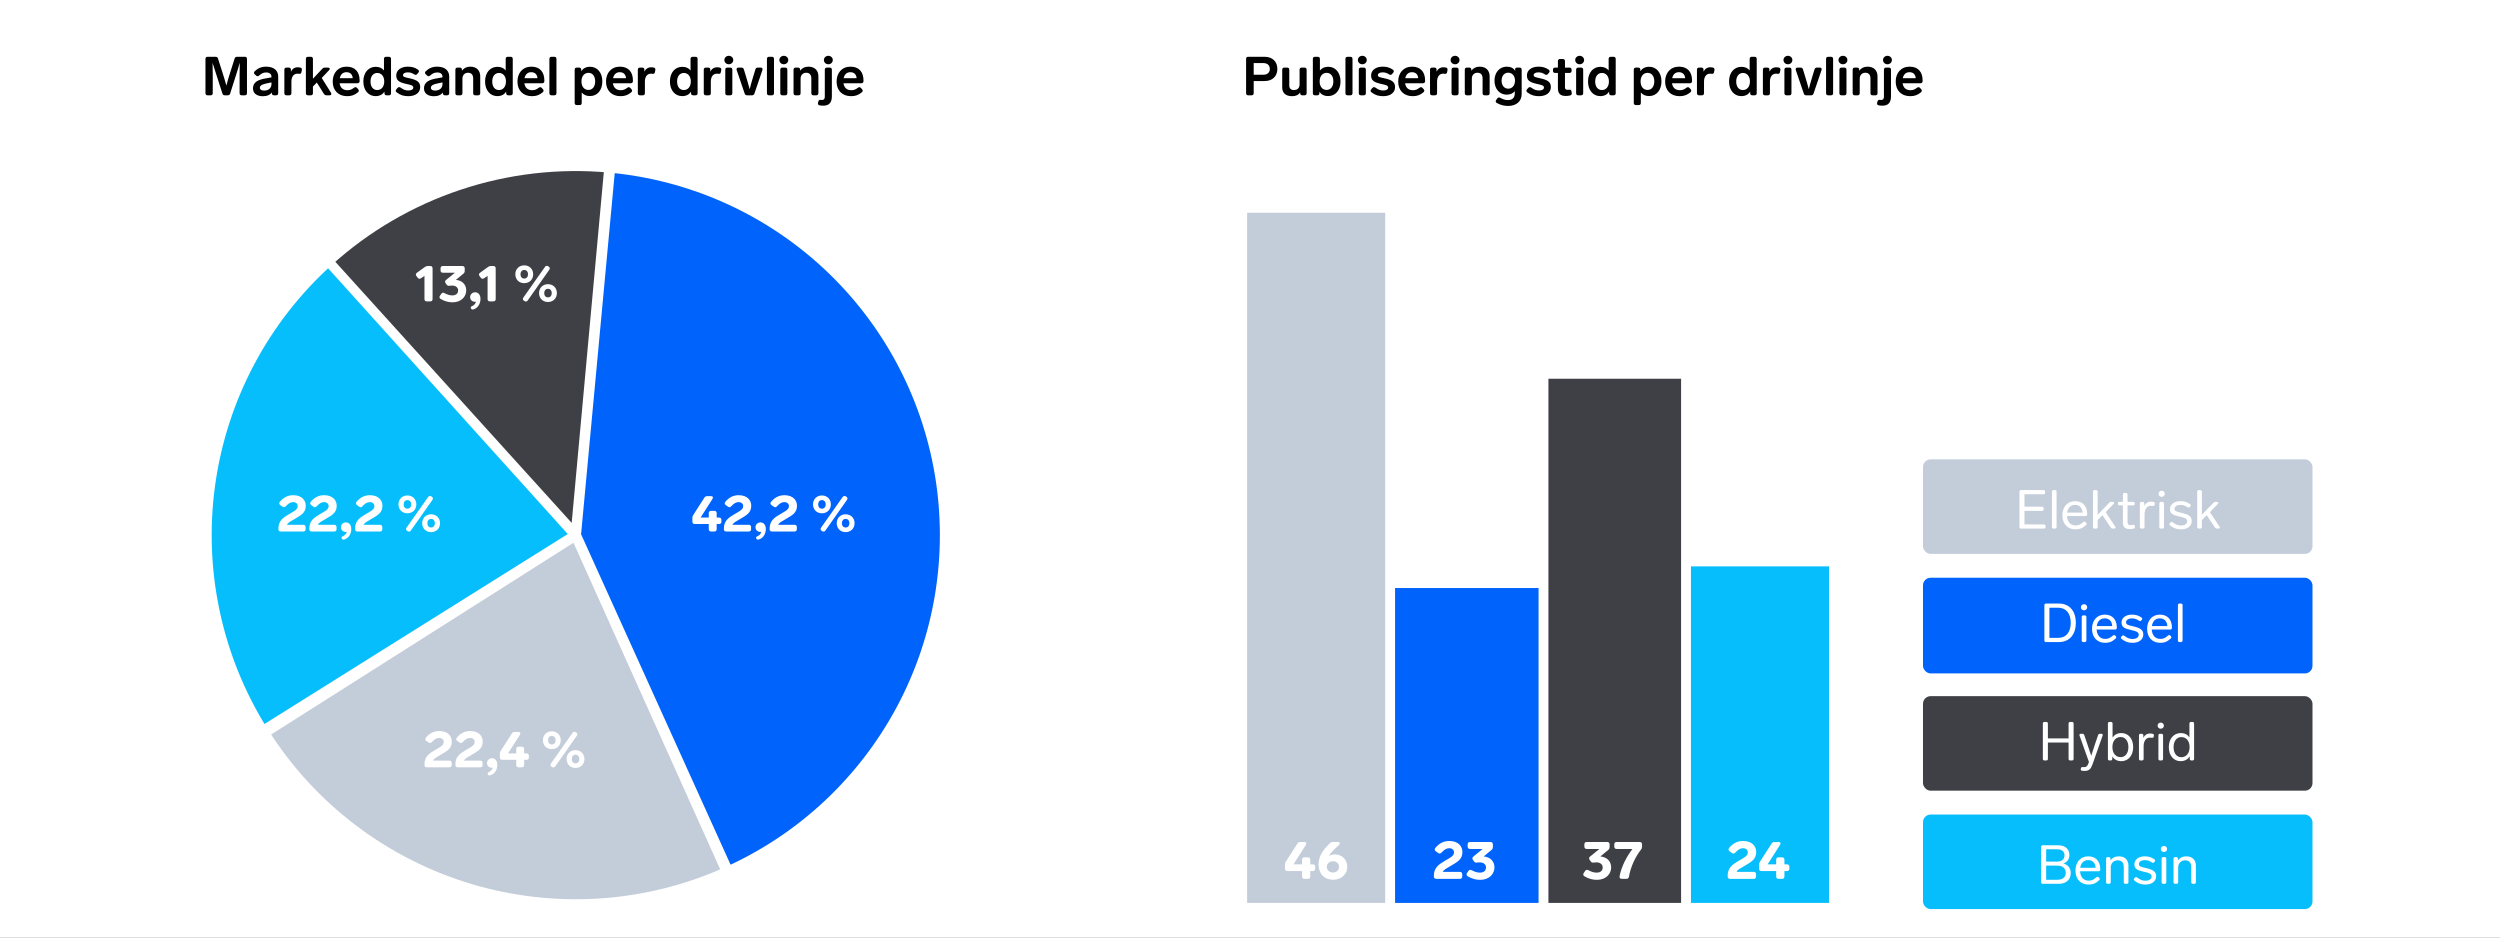 <?xml version="1.0" encoding="utf-8"?>
<svg xmlns="http://www.w3.org/2000/svg" width="1600" height="600" viewBox="0 0 1600 600" fill="none">
  <rect x="0" y="0" width="1600" height="600" fill="#808080" stroke="none"/>
  <g clip-path="url(#clip0_2047_172)">
    <rect width="1600" height="600" fill="white"/>
    <mask id="path-1-inside-1_2047_172" fill="white">
      <path d="M390.422 107.171C442.344 112.008 491.209 133.88 529.405 169.381C567.602 204.882 592.985 252.019 601.602 303.449C610.218 354.879 601.585 407.714 577.045 453.726C552.506 499.738 513.438 536.343 465.928 557.839L368.499 342.503L390.422 107.171Z"/>
    </mask>
    <path d="M390.422 107.171C442.344 112.008 491.209 133.88 529.405 169.381C567.602 204.882 592.985 252.019 601.602 303.449C610.218 354.879 601.585 407.714 577.045 453.726C552.506 499.738 513.438 536.343 465.928 557.839L368.499 342.503L390.422 107.171Z" fill="#0063FB" stroke="white" stroke-width="6.656" mask="url(#path-1-inside-1_2047_172)"/>
    <mask id="path-2-inside-2_2047_172" fill="white">
      <path d="M465.344 558.1C413.486 581.394 354.969 585.216 300.521 568.865C246.074 552.514 199.344 517.086 168.899 469.076L368.5 342.5L465.344 558.1Z"/>
    </mask>
    <path d="M465.344 558.1C413.486 581.394 354.969 585.216 300.521 568.865C246.074 552.514 199.344 517.086 168.899 469.076L368.5 342.5L465.344 558.1Z" fill="#C3CCD9" stroke="white" stroke-width="6.656" mask="url(#path-2-inside-2_2047_172)"/>
    <mask id="path-3-inside-3_2047_172" fill="white">
      <path d="M168.19 467.949C138.693 420.85 126.736 364.862 134.419 309.822C142.103 254.781 168.936 204.209 210.205 166.988L368.501 342.5L168.19 467.949Z"/>
    </mask>
    <path d="M168.19 467.949C138.693 420.85 126.736 364.862 134.419 309.822C142.103 254.781 168.936 204.209 210.205 166.988L368.501 342.5L168.19 467.949Z" fill="#06BEFB" stroke="white" stroke-width="6.656" mask="url(#path-3-inside-3_2047_172)"/>
    <mask id="path-4-inside-4_2047_172" fill="white">
      <path d="M209.876 167.284C234.116 145.34 262.646 128.663 293.661 118.31C324.676 107.956 357.502 104.151 390.064 107.134L368.5 342.5L209.876 167.284Z"/>
    </mask>
    <path d="M209.876 167.284C234.116 145.34 262.646 128.663 293.661 118.31C324.676 107.956 357.502 104.151 390.064 107.134L368.5 342.5L209.876 167.284Z" fill="#3F3F46" stroke="white" stroke-width="6.656" mask="url(#path-4-inside-4_2047_172)"/>
    <path d="M458.667 331.241H460.198C461.163 331.241 461.696 331.773 461.696 332.738V333.87C461.696 334.835 461.163 335.368 460.198 335.368H458.667V338.663C458.667 339.628 458.135 340.16 457.17 340.16H455.106C454.141 340.16 453.609 339.628 453.609 338.663V335.368H444.623C443.657 335.368 443.125 334.835 443.125 333.87V331.507C443.125 330.775 443.258 330.276 443.657 329.643L450.78 318.527C451.212 317.862 451.778 317.529 452.577 317.529H455.006C456.204 317.529 456.604 318.294 455.971 319.326L448.383 331.241H453.609V328.445C453.609 327.48 454.141 326.948 455.106 326.948H457.17C458.135 326.948 458.667 327.48 458.667 328.445V331.241ZM473.204 332.439C471.273 333.604 469.376 334.436 468.744 335.867H479.194C480.159 335.867 480.692 336.399 480.692 337.365V338.663C480.692 339.628 480.159 340.16 479.194 340.16H464.783C463.818 340.16 463.286 339.628 463.286 338.663V338.097C463.286 333.005 466.913 330.975 470.009 329.111C473.204 327.18 475.633 326.249 475.633 323.886C475.633 322.388 474.468 321.356 472.671 321.356C471.04 321.356 469.609 322.255 468.012 323.985C467.379 324.718 466.714 324.851 465.915 324.285L464.517 323.287C463.718 322.721 463.585 321.989 464.184 321.19C466.414 318.494 469.143 316.93 472.738 316.93C478.329 316.93 480.792 320.225 480.792 323.719C480.792 328.512 477.264 329.976 473.204 332.439ZM486.665 334.336C488.562 334.336 490.126 335.8 490.126 338.563C490.126 341.458 488.628 344.453 485.5 345.319C484.502 345.585 483.902 344.953 483.902 343.954C483.902 343.555 484.368 343.388 485.134 342.989C486.032 342.556 486.898 341.691 487.231 340.36C487.031 340.393 486.831 340.426 486.632 340.426C484.834 340.426 483.503 339.162 483.503 337.398C483.503 335.7 484.934 334.336 486.665 334.336ZM502.487 332.439C500.557 333.604 498.66 334.436 498.027 335.867H508.478C509.443 335.867 509.975 336.399 509.975 337.365V338.663C509.975 339.628 509.443 340.16 508.478 340.16H494.067C493.102 340.16 492.569 339.628 492.569 338.663V338.097C492.569 333.005 496.197 330.975 499.292 329.111C502.487 327.18 504.917 326.249 504.917 323.886C504.917 322.388 503.752 321.356 501.955 321.356C500.324 321.356 498.893 322.255 497.295 323.985C496.663 324.718 495.997 324.851 495.199 324.285L493.801 323.287C493.002 322.721 492.869 321.989 493.468 321.19C495.698 318.494 498.427 316.93 502.021 316.93C507.612 316.93 510.075 320.225 510.075 323.719C510.075 328.512 506.547 329.976 502.487 332.439ZM539.272 318.128C539.804 317.363 540.536 317.196 541.335 317.695L541.635 317.862C542.467 318.394 542.6 319.126 542.034 319.958L528.256 339.561C527.723 340.327 526.991 340.493 526.192 339.96L525.926 339.794C525.094 339.262 524.928 338.529 525.493 337.697L539.272 318.128ZM526.026 317.096C529.321 317.096 531.75 319.459 531.75 322.787C531.75 326.182 529.321 328.512 526.026 328.512C522.731 328.512 520.335 326.182 520.335 322.787C520.335 319.459 522.731 317.096 526.026 317.096ZM526.026 320.058C524.528 320.058 523.63 321.223 523.63 322.787C523.63 324.418 524.528 325.55 526.026 325.55C527.557 325.55 528.455 324.418 528.455 322.787C528.455 321.223 527.557 320.058 526.026 320.058ZM541.202 329.144C544.497 329.144 546.926 331.507 546.926 334.835C546.926 338.23 544.497 340.56 541.202 340.56C537.907 340.56 535.511 338.23 535.511 334.835C535.511 331.507 537.907 329.144 541.202 329.144ZM541.202 332.106C539.704 332.106 538.806 333.271 538.806 334.835C538.806 336.466 539.704 337.598 541.202 337.598C542.733 337.598 543.632 336.466 543.632 334.835C543.632 333.271 542.733 332.106 541.202 332.106Z" fill="white"/>
    <path d="M271.955 170.854C272.554 170.421 273.086 170.255 273.819 170.255H275.35C276.315 170.255 276.847 170.787 276.847 171.752V191.388C276.847 192.353 276.315 192.886 275.35 192.886H273.153C272.188 192.886 271.655 192.353 271.655 191.388V176.578L269.392 178.109C268.593 178.641 267.861 178.508 267.295 177.743L266.497 176.645C265.931 175.879 266.064 175.114 266.83 174.548L271.955 170.854ZM291.765 179.141C295.593 179.407 298.388 181.936 298.388 185.863C298.388 189.657 295.393 193.485 289.635 193.485C287.239 193.485 284.643 192.919 282.014 191.322C281.182 190.822 281.049 190.057 281.581 189.258L282.413 188.06C282.946 187.294 283.645 187.128 284.477 187.594C286.34 188.592 287.771 189.058 289.502 189.058C291.898 189.058 293.196 187.794 293.196 185.863C293.196 183.833 291.466 182.768 289.336 182.768C288.703 182.768 288.204 182.802 287.805 182.868C286.939 183.035 286.34 182.868 285.841 182.169L285.209 181.271C284.643 180.472 284.743 179.773 285.475 179.174L291.166 174.548H283.445C282.48 174.548 281.947 174.015 281.947 173.05V171.752C281.947 170.787 282.48 170.255 283.445 170.255H295.925C296.891 170.255 297.423 170.787 297.423 171.752V173.35C297.423 174.115 297.157 174.681 296.558 175.18L291.765 179.141ZM304.046 187.062C305.943 187.062 307.508 188.526 307.508 191.288C307.508 194.184 306.01 197.179 302.881 198.044C301.883 198.311 301.284 197.678 301.284 196.68C301.284 196.28 301.75 196.114 302.515 195.715C303.414 195.282 304.279 194.417 304.612 193.085C304.412 193.119 304.213 193.152 304.013 193.152C302.216 193.152 300.885 191.887 300.885 190.123C300.885 188.426 302.316 187.062 304.046 187.062ZM312.354 170.854C312.953 170.421 313.485 170.255 314.218 170.255H315.749C316.714 170.255 317.246 170.787 317.246 171.752V191.388C317.246 192.353 316.714 192.886 315.749 192.886H313.552C312.587 192.886 312.054 192.353 312.054 191.388V176.578L309.791 178.109C308.992 178.641 308.26 178.508 307.694 177.743L306.896 176.645C306.33 175.879 306.463 175.114 307.229 174.548L312.354 170.854ZM348.755 170.854C349.288 170.088 350.02 169.922 350.819 170.421L351.118 170.587C351.95 171.12 352.084 171.852 351.518 172.684L337.739 192.287C337.207 193.052 336.475 193.219 335.676 192.686L335.41 192.52C334.578 191.987 334.411 191.255 334.977 190.423L348.755 170.854ZM335.509 169.822C338.804 169.822 341.234 172.185 341.234 175.513C341.234 178.908 338.804 181.237 335.509 181.237C332.215 181.237 329.818 178.908 329.818 175.513C329.818 172.185 332.215 169.822 335.509 169.822ZM335.509 172.784C334.012 172.784 333.113 173.949 333.113 175.513C333.113 177.144 334.012 178.275 335.509 178.275C337.04 178.275 337.939 177.144 337.939 175.513C337.939 173.949 337.04 172.784 335.509 172.784ZM350.686 181.87C353.981 181.87 356.41 184.233 356.41 187.561C356.41 190.955 353.981 193.285 350.686 193.285C347.391 193.285 344.995 190.955 344.995 187.561C344.995 184.233 347.391 181.87 350.686 181.87ZM350.686 184.832C349.188 184.832 348.289 185.997 348.289 187.561C348.289 189.192 349.188 190.323 350.686 190.323C352.217 190.323 353.115 189.192 353.115 187.561C353.115 185.997 352.217 184.832 350.686 184.832Z" fill="white"/>
    <path d="M188.106 332.439C186.175 333.604 184.278 334.436 183.646 335.867H194.096C195.061 335.867 195.594 336.399 195.594 337.365V338.663C195.594 339.628 195.061 340.16 194.096 340.16H179.686C178.72 340.16 178.188 339.628 178.188 338.663V338.097C178.188 333.005 181.816 330.975 184.911 329.111C188.106 327.18 190.535 326.249 190.535 323.886C190.535 322.388 189.37 321.356 187.573 321.356C185.942 321.356 184.511 322.255 182.914 323.985C182.282 324.718 181.616 324.851 180.817 324.285L179.419 323.287C178.621 322.721 178.487 321.989 179.087 321.19C181.316 318.494 184.045 316.93 187.64 316.93C193.231 316.93 195.694 320.225 195.694 323.719C195.694 328.512 192.166 329.976 188.106 332.439ZM207.899 332.439C205.969 333.604 204.072 334.436 203.439 335.867H213.89C214.855 335.867 215.387 336.399 215.387 337.365V338.663C215.387 339.628 214.855 340.16 213.89 340.16H199.479C198.514 340.16 197.981 339.628 197.981 338.663V338.097C197.981 333.005 201.609 330.975 204.704 329.111C207.899 327.18 210.328 326.249 210.328 323.886C210.328 322.388 209.164 321.356 207.366 321.356C205.736 321.356 204.305 322.255 202.707 323.985C202.075 324.718 201.409 324.851 200.61 324.285L199.213 323.287C198.414 322.721 198.281 321.989 198.88 321.19C201.11 318.494 203.839 316.93 207.433 316.93C213.024 316.93 215.487 320.225 215.487 323.719C215.487 328.512 211.959 329.976 207.899 332.439ZM221.36 334.336C223.257 334.336 224.821 335.8 224.821 338.563C224.821 341.458 223.324 344.453 220.195 345.319C219.197 345.585 218.598 344.953 218.598 343.954C218.598 343.555 219.064 343.388 219.829 342.989C220.728 342.556 221.593 341.691 221.926 340.36C221.726 340.393 221.527 340.426 221.327 340.426C219.53 340.426 218.198 339.162 218.198 337.398C218.198 335.7 219.63 334.336 221.36 334.336ZM237.182 332.439C235.252 333.604 233.355 334.436 232.723 335.867H243.173C244.138 335.867 244.671 336.399 244.671 337.365V338.663C244.671 339.628 244.138 340.16 243.173 340.16H228.762C227.797 340.16 227.265 339.628 227.265 338.663V338.097C227.265 333.005 230.892 330.975 233.987 329.111C237.182 327.18 239.612 326.249 239.612 323.886C239.612 322.388 238.447 321.356 236.65 321.356C235.019 321.356 233.588 322.255 231.991 323.985C231.358 324.718 230.693 324.851 229.894 324.285L228.496 323.287C227.697 322.721 227.564 321.989 228.163 321.19C230.393 318.494 233.122 316.93 236.717 316.93C242.308 316.93 244.771 320.225 244.771 323.719C244.771 328.512 241.243 329.976 237.182 332.439ZM273.967 318.128C274.5 317.363 275.232 317.196 276.03 317.695L276.33 317.862C277.162 318.394 277.295 319.126 276.729 319.958L262.951 339.561C262.418 340.327 261.686 340.493 260.888 339.96L260.621 339.794C259.789 339.262 259.623 338.529 260.189 337.697L273.967 318.128ZM260.721 317.096C264.016 317.096 266.446 319.459 266.446 322.787C266.446 326.182 264.016 328.512 260.721 328.512C257.426 328.512 255.03 326.182 255.03 322.787C255.03 319.459 257.426 317.096 260.721 317.096ZM260.721 320.058C259.223 320.058 258.325 321.223 258.325 322.787C258.325 324.418 259.223 325.55 260.721 325.55C262.252 325.55 263.151 324.418 263.151 322.787C263.151 321.223 262.252 320.058 260.721 320.058ZM275.897 329.144C279.192 329.144 281.622 331.507 281.622 334.835C281.622 338.23 279.192 340.56 275.897 340.56C272.603 340.56 270.206 338.23 270.206 334.835C270.206 331.507 272.603 329.144 275.897 329.144ZM275.897 332.106C274.4 332.106 273.501 333.271 273.501 334.835C273.501 336.466 274.4 337.598 275.897 337.598C277.428 337.598 278.327 336.466 278.327 334.835C278.327 333.271 277.428 332.106 275.897 332.106Z" fill="white"/>
    <path d="M281.576 483.365C279.645 484.53 277.748 485.362 277.116 486.793H287.566C288.531 486.793 289.064 487.325 289.064 488.29V489.588C289.064 490.553 288.531 491.086 287.566 491.086H273.155C272.19 491.086 271.658 490.553 271.658 489.588V489.023C271.658 483.93 275.285 481.9 278.381 480.037C281.576 478.106 284.005 477.174 284.005 474.811C284.005 473.314 282.84 472.282 281.043 472.282C279.412 472.282 277.981 473.181 276.384 474.911C275.751 475.643 275.086 475.777 274.287 475.211L272.889 474.212C272.09 473.647 271.957 472.914 272.556 472.116C274.786 469.42 277.515 467.856 281.11 467.856C286.701 467.856 289.164 471.15 289.164 474.645C289.164 479.438 285.636 480.902 281.576 483.365ZM301.369 483.365C299.438 484.53 297.541 485.362 296.909 486.793H307.359C308.324 486.793 308.857 487.325 308.857 488.29V489.588C308.857 490.553 308.324 491.086 307.359 491.086H292.949C291.983 491.086 291.451 490.553 291.451 489.588V489.023C291.451 483.93 295.079 481.9 298.174 480.037C301.369 478.106 303.798 477.174 303.798 474.811C303.798 473.314 302.633 472.282 300.836 472.282C299.205 472.282 297.774 473.181 296.177 474.911C295.545 475.643 294.879 475.777 294.08 475.211L292.682 474.212C291.884 473.647 291.75 472.914 292.35 472.116C294.579 469.42 297.308 467.856 300.903 467.856C306.494 467.856 308.957 471.15 308.957 474.645C308.957 479.438 305.429 480.902 301.369 483.365ZM314.83 485.262C316.727 485.262 318.291 486.726 318.291 489.488C318.291 492.384 316.794 495.379 313.665 496.245C312.667 496.511 312.068 495.878 312.068 494.88C312.068 494.481 312.534 494.314 313.299 493.915C314.198 493.482 315.063 492.617 315.396 491.286C315.196 491.319 314.996 491.352 314.797 491.352C312.999 491.352 311.668 490.088 311.668 488.324C311.668 486.626 313.099 485.262 314.83 485.262ZM335.454 482.167H336.985C337.95 482.167 338.483 482.699 338.483 483.664V484.796C338.483 485.761 337.95 486.293 336.985 486.293H335.454V489.588C335.454 490.553 334.922 491.086 333.956 491.086H331.893C330.928 491.086 330.395 490.553 330.395 489.588V486.293H321.409C320.444 486.293 319.912 485.761 319.912 484.796V482.433C319.912 481.701 320.045 481.201 320.444 480.569L327.566 469.453C327.999 468.788 328.565 468.455 329.364 468.455H331.793C332.991 468.455 333.391 469.22 332.758 470.252L325.17 482.167H330.395V479.371C330.395 478.406 330.928 477.873 331.893 477.873H333.956C334.922 477.873 335.454 478.406 335.454 479.371V482.167ZM366.397 469.054C366.929 468.288 367.661 468.122 368.46 468.621L368.76 468.788C369.592 469.32 369.725 470.052 369.159 470.884L355.381 490.487C354.848 491.252 354.116 491.419 353.317 490.886L353.051 490.72C352.219 490.187 352.053 489.455 352.618 488.623L366.397 469.054ZM353.151 468.022C356.446 468.022 358.875 470.385 358.875 473.713C358.875 477.108 356.446 479.438 353.151 479.438C349.856 479.438 347.46 477.108 347.46 473.713C347.46 470.385 349.856 468.022 353.151 468.022ZM353.151 470.984C351.653 470.984 350.755 472.149 350.755 473.713C350.755 475.344 351.653 476.475 353.151 476.475C354.682 476.475 355.58 475.344 355.58 473.713C355.58 472.149 354.682 470.984 353.151 470.984ZM368.327 480.07C371.622 480.07 374.051 482.433 374.051 485.761C374.051 489.156 371.622 491.485 368.327 491.485C365.032 491.485 362.636 489.156 362.636 485.761C362.636 482.433 365.032 480.07 368.327 480.07ZM368.327 483.032C366.829 483.032 365.931 484.197 365.931 485.761C365.931 487.392 366.829 488.523 368.327 488.523C369.858 488.523 370.757 487.392 370.757 485.761C370.757 484.197 369.858 483.032 368.327 483.032Z" fill="white"/>
    <rect x="796.579" y="134.579" width="91.527" height="444.863" fill="#C3CCD9" stroke="white" stroke-width="3.157"/>
    <rect x="891.263" y="374.754" width="94.991" height="204.687" fill="#0063FB" stroke="white" stroke-width="3.157"/>
    <rect x="989.412" y="240.81" width="88.063" height="338.631" fill="#3F3F46" stroke="white" stroke-width="3.157"/>
    <rect x="1080.63" y="360.898" width="91.527" height="218.543" fill="#06BEFB" stroke="white" stroke-width="3.157"/>
    <rect x="1230.71" y="369.766" width="249.285" height="61.228" rx="4.865" fill="#0063FB"/>
    <rect x="1230.71" y="445.542" width="249.285" height="60.499" rx="4.865" fill="#3F3F46"/>
    <rect x="1230.71" y="521.319" width="249.285" height="60.499" rx="4.865" fill="#06BEFB"/>
    <rect x="1230.71" y="293.989" width="249.285" height="60.499" rx="4.865" fill="#C3CCD9"/>
    <path d="M1317.64 386.264C1324.69 386.264 1328.54 391.369 1328.54 398.593C1328.54 405.817 1324.69 410.923 1317.64 410.923H1309.44C1308.78 410.923 1308.4 410.541 1308.4 409.881V387.306C1308.4 386.646 1308.78 386.264 1309.44 386.264H1317.64ZM1317.12 388.938H1311.63V408.249H1317.12C1322.32 408.249 1325.28 404.602 1325.28 398.593C1325.28 392.62 1322.32 388.938 1317.12 388.938ZM1333.79 390.605C1332.64 390.605 1331.78 389.737 1331.78 388.626C1331.78 387.549 1332.64 386.681 1333.79 386.681C1334.94 386.681 1335.81 387.549 1335.81 388.626C1335.81 389.737 1334.94 390.605 1333.79 390.605ZM1334.24 393.835C1334.9 393.835 1335.28 394.217 1335.28 394.877V409.881C1335.28 410.541 1334.9 410.923 1334.24 410.923H1333.34C1332.68 410.923 1332.3 410.541 1332.3 409.881V394.877C1332.3 394.217 1332.68 393.835 1333.34 393.835H1334.24ZM1352.26 406.755C1352.78 406.304 1353.3 406.338 1353.75 406.79L1354.06 407.137C1354.52 407.623 1354.55 408.144 1354.06 408.596C1351.84 410.714 1349.86 411.409 1347.33 411.409C1342.12 411.409 1338.89 407.832 1338.89 402.483C1338.89 397.135 1342.05 393.349 1347.05 393.349C1351.95 393.349 1354.76 396.544 1354.76 401.58V401.893C1354.72 402.553 1354.34 402.9 1353.68 402.9H1341.84C1342.01 406.061 1343.65 408.908 1347.36 408.908C1349.31 408.908 1350.52 408.283 1352.26 406.755ZM1347.01 395.745C1344.24 395.745 1342.39 397.517 1341.94 400.677H1351.81C1351.67 397.725 1349.97 395.745 1347.01 395.745ZM1364.42 393.349C1366.85 393.349 1368.62 393.87 1370.57 395.224C1371.16 395.607 1371.19 396.162 1370.77 396.683L1370.43 397.1C1370.01 397.586 1369.52 397.656 1368.97 397.239C1367.23 396.058 1366.02 395.78 1364.42 395.78C1362.09 395.78 1360.67 396.857 1360.67 398.316C1360.67 399.809 1362.13 400.156 1365.25 400.851C1369.7 401.858 1371.71 403.074 1371.71 406.095C1371.71 409.256 1369 411.409 1364.87 411.409C1362.16 411.409 1360.15 410.784 1357.82 408.908C1357.26 408.457 1357.26 407.936 1357.71 407.415L1358.06 407.033C1358.51 406.547 1359.03 406.512 1359.56 406.929C1361.64 408.492 1363.06 408.943 1364.9 408.943C1367.13 408.943 1368.79 407.936 1368.79 406.234C1368.79 404.359 1366.74 403.838 1364 403.247C1359.45 402.275 1357.78 401.268 1357.78 398.42C1357.78 395.433 1360.46 393.349 1364.42 393.349ZM1387.53 406.755C1388.05 406.304 1388.57 406.338 1389.03 406.79L1389.34 407.137C1389.79 407.623 1389.82 408.144 1389.34 408.596C1387.12 410.714 1385.14 411.409 1382.6 411.409C1377.39 411.409 1374.16 407.832 1374.16 402.483C1374.16 397.135 1377.32 393.349 1382.32 393.349C1387.22 393.349 1390.03 396.544 1390.03 401.58V401.893C1390 402.553 1389.62 402.9 1388.96 402.9H1377.11C1377.29 406.061 1378.92 408.908 1382.63 408.908C1384.58 408.908 1385.8 408.283 1387.53 406.755ZM1382.29 395.745C1379.51 395.745 1377.67 397.517 1377.22 400.677H1387.08C1386.94 397.725 1385.24 395.745 1382.29 395.745ZM1395.8 386.264C1396.46 386.264 1396.85 386.646 1396.85 387.306V409.881C1396.85 410.541 1396.46 410.923 1395.8 410.923H1394.9C1394.24 410.923 1393.86 410.541 1393.86 409.881V387.306C1393.86 386.646 1394.24 386.264 1394.9 386.264H1395.8Z" fill="white"/>
    <path d="M1326.07 462.041C1326.73 462.041 1327.11 462.423 1327.11 463.082V485.658C1327.11 486.317 1326.73 486.699 1326.07 486.699H1324.92C1324.26 486.699 1323.88 486.317 1323.88 485.658V475.238H1310.65V485.658C1310.65 486.317 1310.26 486.699 1309.61 486.699H1308.46C1307.8 486.699 1307.42 486.317 1307.42 485.658V463.082C1307.42 462.423 1307.8 462.041 1308.46 462.041H1309.61C1310.26 462.041 1310.65 462.423 1310.65 463.082V472.564H1323.88V463.082C1323.88 462.423 1324.26 462.041 1324.92 462.041H1326.07ZM1342.79 470.445C1343 469.89 1343.38 469.612 1343.97 469.612H1344.84C1345.6 469.612 1345.92 470.063 1345.67 470.793L1339.25 489.061C1338.21 492.013 1337.1 493.403 1334.11 493.403C1333.55 493.403 1333 493.368 1332.48 493.264C1331.82 493.159 1331.57 492.708 1331.71 492.048L1331.78 491.77C1331.92 491.145 1332.3 490.832 1332.89 490.902C1333.24 490.937 1333.55 490.971 1333.83 490.971C1335.15 490.971 1335.98 490.416 1336.71 488.262L1336.92 487.637L1330.91 470.793C1330.67 470.063 1331.02 469.612 1331.78 469.612H1332.75C1333.34 469.612 1333.76 469.89 1333.93 470.445L1335.57 475.273C1336.5 477.982 1337.58 481.247 1338.38 483.643C1339.18 481.212 1340.22 477.982 1341.16 475.204L1342.79 470.445ZM1357.7 469.16C1362.11 469.16 1365.24 472.738 1365.24 478.156C1365.24 483.574 1362.04 487.151 1357.7 487.151C1354.96 487.151 1353.01 486.04 1351.87 484.095V485.658C1351.87 486.317 1351.49 486.699 1350.83 486.699H1350.1C1349.44 486.699 1349.06 486.317 1349.06 485.658V463.082C1349.06 462.423 1349.44 462.041 1350.1 462.041H1351C1351.66 462.041 1352.04 462.423 1352.04 463.082V472.008C1353.26 470.202 1355.13 469.16 1357.7 469.16ZM1357.25 484.581C1360.2 484.581 1362.18 482.011 1362.18 478.156C1362.18 474.301 1360.24 471.696 1357.25 471.696C1354.16 471.696 1351.94 474.092 1351.94 478.156C1351.94 482.254 1354.2 484.581 1357.25 484.581ZM1375.98 469.438C1376.61 469.438 1377.2 469.508 1377.72 469.647C1378.38 469.786 1378.62 470.272 1378.48 470.897L1378.38 471.418C1378.24 472.078 1377.79 472.321 1377.13 472.182C1376.68 472.112 1376.29 472.078 1375.91 472.078C1373.62 472.078 1371.92 474.057 1371.92 477.531V485.658C1371.92 486.317 1371.54 486.699 1370.88 486.699H1369.97C1369.31 486.699 1368.93 486.317 1368.93 485.658V470.654C1368.93 469.994 1369.31 469.612 1369.97 469.612H1370.7C1371.36 469.612 1371.74 469.994 1371.74 470.654V472.217C1372.51 470.55 1373.97 469.438 1375.98 469.438ZM1382.87 466.382C1381.73 466.382 1380.86 465.514 1380.86 464.402C1380.86 463.326 1381.73 462.457 1382.87 462.457C1384.02 462.457 1384.89 463.326 1384.89 464.402C1384.89 465.514 1384.02 466.382 1382.87 466.382ZM1383.32 469.612C1383.98 469.612 1384.37 469.994 1384.37 470.654V485.658C1384.37 486.317 1383.98 486.699 1383.32 486.699H1382.42C1381.76 486.699 1381.38 486.317 1381.38 485.658V470.654C1381.38 469.994 1381.76 469.612 1382.42 469.612H1383.32ZM1401.23 463.082C1401.23 462.423 1401.62 462.041 1402.28 462.041H1403.18C1403.84 462.041 1404.22 462.423 1404.22 463.082V485.658C1404.22 486.317 1403.84 486.699 1403.18 486.699H1402.45C1401.79 486.699 1401.41 486.317 1401.41 485.658V484.025C1400.23 486.005 1398.28 487.151 1395.57 487.151C1391.2 487.151 1388.04 483.574 1388.04 478.156C1388.04 472.738 1391.27 469.16 1395.64 469.16C1398.21 469.16 1400.05 470.168 1401.23 471.904V463.082ZM1396.03 484.616C1399.12 484.616 1401.34 482.219 1401.34 478.156C1401.34 474.092 1399.12 471.73 1396.03 471.73C1393.07 471.73 1391.09 474.301 1391.09 478.156C1391.09 482.011 1393 484.616 1396.03 484.616Z" fill="white"/>
    <path d="M1320.59 552.609C1323.4 553.443 1325.28 555.492 1325.28 558.722C1325.28 562.994 1322.29 565.634 1317.71 565.634H1307.36C1306.7 565.634 1306.31 565.252 1306.31 564.592V542.017C1306.31 541.357 1306.7 540.975 1307.36 540.975H1317.22C1321.35 540.975 1324.41 543.093 1324.41 547.226C1324.41 550.005 1322.85 551.845 1320.59 552.609ZM1309.54 543.545V551.429H1316.56C1319.51 551.429 1321.28 549.935 1321.28 547.4C1321.28 544.899 1319.55 543.545 1316.56 543.545H1309.54ZM1316.7 563.063C1320.28 563.063 1322.08 561.292 1322.08 558.548C1322.08 555.839 1320.17 553.999 1316.73 553.999H1309.54V563.063H1316.7ZM1341.66 561.466C1342.18 561.014 1342.7 561.049 1343.16 561.501L1343.47 561.848C1343.92 562.334 1343.95 562.855 1343.47 563.307C1341.25 565.425 1339.27 566.12 1336.73 566.12C1331.52 566.12 1328.29 562.542 1328.29 557.194C1328.29 551.845 1331.45 548.06 1336.45 548.06C1341.35 548.06 1344.16 551.255 1344.16 556.291V556.604C1344.13 557.263 1343.75 557.611 1343.09 557.611H1331.24C1331.42 560.771 1333.05 563.619 1336.77 563.619C1338.71 563.619 1339.93 562.994 1341.66 561.466ZM1336.42 550.456C1333.64 550.456 1331.8 552.227 1331.35 555.388H1341.21C1341.07 552.436 1339.37 550.456 1336.42 550.456ZM1356.08 548.06C1360.25 548.06 1362.19 550.734 1362.19 553.929V564.592C1362.19 565.252 1361.81 565.634 1361.15 565.634H1360.25C1359.59 565.634 1359.21 565.252 1359.21 564.592V554.867C1359.21 552.054 1357.82 550.595 1355.28 550.595C1352.82 550.595 1350.87 552.505 1350.87 555.041V564.592C1350.87 565.252 1350.49 565.634 1349.83 565.634H1348.93C1348.27 565.634 1347.89 565.252 1347.89 564.592V549.588C1347.89 548.928 1348.27 548.546 1348.93 548.546H1349.66C1350.32 548.546 1350.7 548.928 1350.7 549.588V550.769C1351.81 548.963 1353.75 548.06 1356.08 548.06ZM1372.65 548.06C1375.08 548.06 1376.85 548.581 1378.79 549.935C1379.38 550.317 1379.42 550.873 1379 551.394L1378.65 551.811C1378.24 552.297 1377.75 552.366 1377.2 551.95C1375.46 550.769 1374.24 550.491 1372.65 550.491C1370.32 550.491 1368.89 551.568 1368.89 553.026C1368.89 554.52 1370.35 554.867 1373.48 555.562C1377.92 556.569 1379.94 557.784 1379.94 560.806C1379.94 563.966 1377.23 566.12 1373.1 566.12C1370.39 566.12 1368.37 565.495 1366.05 563.619C1365.49 563.168 1365.49 562.647 1365.94 562.126L1366.29 561.744C1366.74 561.257 1367.26 561.223 1367.78 561.639C1369.87 563.202 1371.29 563.654 1373.13 563.654C1375.35 563.654 1377.02 562.647 1377.02 560.945C1377.02 559.069 1374.97 558.548 1372.23 557.958C1367.68 556.986 1366.01 555.978 1366.01 553.13C1366.01 550.144 1368.69 548.06 1372.65 548.06ZM1384.92 545.316C1383.78 545.316 1382.91 544.448 1382.91 543.336C1382.91 542.26 1383.78 541.391 1384.92 541.391C1386.07 541.391 1386.94 542.26 1386.94 543.336C1386.94 544.448 1386.07 545.316 1384.92 545.316ZM1385.38 548.546C1386.04 548.546 1386.42 548.928 1386.42 549.588V564.592C1386.42 565.252 1386.04 565.634 1385.38 565.634H1384.47C1383.81 565.634 1383.43 565.252 1383.43 564.592V549.588C1383.43 548.928 1383.81 548.546 1384.47 548.546H1385.38ZM1399.26 548.06C1403.43 548.06 1405.37 550.734 1405.37 553.929V564.592C1405.37 565.252 1404.99 565.634 1404.33 565.634H1403.43C1402.77 565.634 1402.38 565.252 1402.38 564.592V554.867C1402.38 552.054 1400.99 550.595 1398.46 550.595C1395.99 550.595 1394.05 552.505 1394.05 555.041V564.592C1394.05 565.252 1393.67 565.634 1393.01 565.634H1392.1C1391.44 565.634 1391.06 565.252 1391.06 564.592V549.588C1391.06 548.928 1391.44 548.546 1392.1 548.546H1392.83C1393.49 548.546 1393.87 548.928 1393.87 549.588V550.769C1394.99 548.963 1396.93 548.06 1399.26 548.06Z" fill="white"/>
    <path d="M1307.83 313.645C1308.49 313.645 1308.87 314.027 1308.87 314.687V315.277C1308.87 315.937 1308.49 316.319 1307.83 316.319H1295.67V324.273H1306.93C1307.59 324.273 1307.97 324.655 1307.97 325.315V325.905C1307.97 326.565 1307.59 326.947 1306.93 326.947H1295.67V335.63H1308.14C1308.8 335.63 1309.18 336.012 1309.18 336.672V337.262C1309.18 337.922 1308.8 338.304 1308.14 338.304H1293.48C1292.82 338.304 1292.44 337.922 1292.44 337.262V314.687C1292.44 314.027 1292.82 313.645 1293.48 313.645H1307.83ZM1315.17 313.645C1315.83 313.645 1316.21 314.027 1316.21 314.687V337.262C1316.21 337.922 1315.83 338.304 1315.17 338.304H1314.27C1313.61 338.304 1313.22 337.922 1313.22 337.262V314.687C1313.22 314.027 1313.61 313.645 1314.27 313.645H1315.17ZM1333.28 334.136C1333.81 333.685 1334.33 333.719 1334.78 334.171L1335.09 334.518C1335.54 335.005 1335.58 335.525 1335.09 335.977C1332.87 338.096 1330.89 338.79 1328.35 338.79C1323.14 338.79 1319.91 335.213 1319.91 329.864C1319.91 324.516 1323.07 320.73 1328.08 320.73C1332.97 320.73 1335.79 323.925 1335.79 328.961V329.274C1335.75 329.934 1335.37 330.281 1334.71 330.281H1322.87C1323.04 333.442 1324.67 336.29 1328.39 336.29C1330.33 336.29 1331.55 335.664 1333.28 334.136ZM1328.04 323.127C1325.26 323.127 1323.42 324.898 1322.97 328.058H1332.83C1332.69 325.106 1330.99 323.127 1328.04 323.127ZM1352.12 338.304C1351.56 338.304 1351.18 338.096 1350.86 337.644L1345.59 329.725L1342.49 332.851V337.262C1342.49 337.922 1342.11 338.304 1341.45 338.304H1340.55C1339.89 338.304 1339.51 337.922 1339.51 337.262V314.687C1339.51 314.027 1339.89 313.645 1340.55 313.645H1341.45C1342.11 313.645 1342.49 314.027 1342.49 314.687V329.482L1349.89 321.772C1350.24 321.39 1350.66 321.216 1351.18 321.216H1352.15C1353.05 321.216 1353.33 321.842 1352.71 322.501L1347.64 327.78L1353.78 337.054C1354.23 337.748 1353.92 338.304 1353.09 338.304H1352.12ZM1365.03 335.908C1365.72 335.769 1366.17 336.012 1366.31 336.706L1366.38 337.054C1366.49 337.714 1366.24 338.165 1365.62 338.304C1364.68 338.547 1363.81 338.617 1363.05 338.617C1359.78 338.617 1358.64 337.054 1358.64 334.345V323.474H1356.48C1355.83 323.474 1355.44 323.092 1355.44 322.432V322.258C1355.44 321.598 1355.83 321.216 1356.48 321.216H1358.64V316.528C1358.64 315.868 1359.02 315.486 1359.68 315.486H1360.58C1361.24 315.486 1361.63 315.868 1361.63 316.528V321.216H1365.2C1365.86 321.216 1366.24 321.598 1366.24 322.258V322.432C1366.24 323.092 1365.86 323.474 1365.2 323.474H1361.63V333.997C1361.63 335.525 1362.22 336.081 1363.64 336.081C1364.06 336.081 1364.47 336.046 1365.03 335.908ZM1376.57 321.043C1377.2 321.043 1377.79 321.112 1378.31 321.251C1378.97 321.39 1379.21 321.876 1379.08 322.501L1378.97 323.022C1378.83 323.682 1378.38 323.925 1377.72 323.786C1377.27 323.717 1376.89 323.682 1376.51 323.682C1374.21 323.682 1372.51 325.662 1372.51 329.135V337.262C1372.51 337.922 1372.13 338.304 1371.47 338.304H1370.57C1369.91 338.304 1369.52 337.922 1369.52 337.262V322.258C1369.52 321.598 1369.91 321.216 1370.57 321.216H1371.3C1371.96 321.216 1372.34 321.598 1372.34 322.258V323.821C1373.1 322.154 1374.56 321.043 1376.57 321.043ZM1383.47 317.986C1382.32 317.986 1381.45 317.118 1381.45 316.007C1381.45 314.93 1382.32 314.062 1383.47 314.062C1384.61 314.062 1385.48 314.93 1385.48 316.007C1385.48 317.118 1384.61 317.986 1383.47 317.986ZM1383.92 321.216C1384.58 321.216 1384.96 321.598 1384.96 322.258V337.262C1384.96 337.922 1384.58 338.304 1383.92 338.304H1383.01C1382.35 338.304 1381.97 337.922 1381.97 337.262V322.258C1381.97 321.598 1382.35 321.216 1383.01 321.216H1383.92ZM1395.44 320.73C1397.87 320.73 1399.64 321.251 1401.59 322.606C1402.18 322.988 1402.21 323.543 1401.79 324.064L1401.45 324.481C1401.03 324.967 1400.54 325.037 1399.99 324.62C1398.25 323.439 1397.04 323.161 1395.44 323.161C1393.11 323.161 1391.69 324.238 1391.69 325.697C1391.69 327.19 1393.15 327.537 1396.27 328.232C1400.72 329.239 1402.73 330.455 1402.73 333.476C1402.73 336.637 1400.02 338.79 1395.89 338.79C1393.18 338.79 1391.17 338.165 1388.84 336.29C1388.28 335.838 1388.28 335.317 1388.73 334.796L1389.08 334.414C1389.53 333.928 1390.05 333.893 1390.58 334.31C1392.66 335.873 1394.08 336.324 1395.92 336.324C1398.15 336.324 1399.81 335.317 1399.81 333.615C1399.81 331.74 1397.77 331.219 1395.02 330.628C1390.47 329.656 1388.8 328.649 1388.8 325.801C1388.8 322.814 1391.48 320.73 1395.44 320.73ZM1418.83 338.304C1418.27 338.304 1417.89 338.096 1417.58 337.644L1412.3 329.725L1409.21 332.851V337.262C1409.21 337.922 1408.83 338.304 1408.17 338.304H1407.26C1406.6 338.304 1406.22 337.922 1406.22 337.262V314.687C1406.22 314.027 1406.6 313.645 1407.26 313.645H1408.17C1408.83 313.645 1409.21 314.027 1409.21 314.687V329.482L1416.61 321.772C1416.95 321.39 1417.37 321.216 1417.89 321.216H1418.86C1419.77 321.216 1420.05 321.842 1419.42 322.501L1414.35 327.78L1420.5 337.054C1420.95 337.748 1420.64 338.304 1419.8 338.304H1418.83Z" fill="white"/>
    <path d="M838.57 553.168H840.167C841.174 553.168 841.73 553.724 841.73 554.731V555.912C841.73 556.919 841.174 557.475 840.167 557.475H838.57V560.913C838.57 561.92 838.014 562.476 837.007 562.476H834.853C833.846 562.476 833.291 561.92 833.291 560.913V557.475H823.913C822.906 557.475 822.35 556.919 822.35 555.912V553.446C822.35 552.682 822.489 552.161 822.906 551.501L830.338 539.901C830.79 539.206 831.38 538.859 832.214 538.859H834.749C836 538.859 836.416 539.658 835.756 540.735L827.838 553.168H833.291V550.251C833.291 549.244 833.846 548.688 834.853 548.688H837.007C838.014 548.688 838.57 549.244 838.57 550.251V553.168ZM854.385 546.812C859.004 546.812 862.269 550.39 862.269 554.731C862.269 558.899 859.074 563.032 853.17 563.032C847.578 563.032 843.862 559.281 843.862 553.133C843.862 548.271 846.64 543.965 850.669 540.109L851.155 539.658C851.711 539.102 852.267 538.859 853.065 538.859H856.122C857.511 538.859 857.928 539.797 856.921 540.769L854.871 542.714C852.718 544.729 851.294 546.396 850.391 547.854C851.433 547.16 852.753 546.812 854.385 546.812ZM853.135 558.413C855.323 558.413 856.955 556.954 856.955 554.801C856.955 552.647 855.288 551.189 853.1 551.189C850.912 551.189 849.176 552.647 849.176 554.801C849.176 556.954 850.912 558.413 853.135 558.413Z" fill="white"/>
    <path d="M928.025 554.419C926.01 555.634 924.031 556.502 923.371 557.996H934.276C935.284 557.996 935.839 558.551 935.839 559.559V560.913C935.839 561.92 935.284 562.476 934.276 562.476H919.238C918.231 562.476 917.675 561.92 917.675 560.913V560.323C917.675 555.009 921.461 552.89 924.691 550.945C928.025 548.931 930.56 547.959 930.56 545.493C930.56 543.93 929.345 542.853 927.469 542.853C925.767 542.853 924.274 543.791 922.607 545.597C921.947 546.361 921.252 546.5 920.419 545.909L918.96 544.868C918.127 544.277 917.988 543.513 918.613 542.679C920.94 539.866 923.788 538.234 927.539 538.234C933.373 538.234 935.944 541.672 935.944 545.319C935.944 550.32 932.262 551.848 928.025 554.419ZM949.539 548.132C953.533 548.41 956.45 551.05 956.45 555.148C956.45 559.107 953.324 563.101 947.316 563.101C944.815 563.101 942.106 562.511 939.363 560.844C938.494 560.323 938.355 559.524 938.911 558.69L939.779 557.44C940.335 556.641 941.064 556.468 941.933 556.954C943.878 557.996 945.371 558.482 947.177 558.482C949.678 558.482 951.032 557.162 951.032 555.148C951.032 553.029 949.226 551.918 947.003 551.918C946.344 551.918 945.823 551.953 945.406 552.022C944.503 552.196 943.878 552.022 943.357 551.293L942.697 550.355C942.106 549.521 942.211 548.792 942.975 548.167L948.914 543.339H940.856C939.849 543.339 939.293 542.784 939.293 541.776V540.422C939.293 539.415 939.849 538.859 940.856 538.859H953.88C954.887 538.859 955.443 539.415 955.443 540.422V542.089C955.443 542.888 955.165 543.478 954.54 543.999L949.539 548.132Z" fill="white"/>
    <path d="M1024.23 548.132C1028.23 548.41 1031.14 551.05 1031.14 555.148C1031.14 559.107 1028.02 563.101 1022.01 563.101C1019.51 563.101 1016.8 562.511 1014.06 560.844C1013.19 560.323 1013.05 559.524 1013.6 558.69L1014.47 557.44C1015.03 556.641 1015.76 556.468 1016.63 556.954C1018.57 557.996 1020.06 558.482 1021.87 558.482C1024.37 558.482 1025.72 557.162 1025.72 555.148C1025.72 553.029 1023.92 551.918 1021.7 551.918C1021.04 551.918 1020.52 551.953 1020.1 552.022C1019.2 552.196 1018.57 552.022 1018.05 551.293L1017.39 550.355C1016.8 549.521 1016.9 548.792 1017.67 548.167L1023.61 543.339H1015.55C1014.54 543.339 1013.99 542.784 1013.99 541.776V540.422C1013.99 539.415 1014.54 538.859 1015.55 538.859H1028.57C1029.58 538.859 1030.14 539.415 1030.14 540.422V542.089C1030.14 542.888 1029.86 543.478 1029.23 543.999L1024.23 548.132ZM1033.13 540.422C1033.13 539.415 1033.68 538.859 1034.69 538.859H1049.35C1050.35 538.859 1050.91 539.415 1050.91 540.422V541.846C1050.91 542.61 1050.7 543.166 1050.21 543.791C1046.71 548.236 1043.65 554.592 1042.54 561.017C1042.36 561.99 1041.81 562.476 1040.87 562.476H1037.99C1036.91 562.476 1036.36 561.851 1036.53 560.809C1037.71 554.488 1041.08 548.202 1044.76 543.339H1034.69C1033.68 543.339 1033.13 542.784 1033.13 541.776V540.422Z" fill="white"/>
    <path d="M1116.06 554.419C1114.04 555.634 1112.06 556.502 1111.4 557.996H1122.31C1123.32 557.996 1123.87 558.551 1123.87 559.559V560.913C1123.87 561.92 1123.32 562.476 1122.31 562.476H1107.27C1106.26 562.476 1105.71 561.92 1105.71 560.913V560.323C1105.71 555.009 1109.49 552.89 1112.72 550.945C1116.06 548.931 1118.59 547.959 1118.59 545.493C1118.59 543.93 1117.38 542.853 1115.5 542.853C1113.8 542.853 1112.31 543.791 1110.64 545.597C1109.98 546.361 1109.28 546.5 1108.45 545.909L1106.99 544.868C1106.16 544.277 1106.02 543.513 1106.64 542.679C1108.97 539.866 1111.82 538.234 1115.57 538.234C1121.41 538.234 1123.98 541.672 1123.98 545.319C1123.98 550.32 1120.29 551.848 1116.06 554.419ZM1142.03 553.168H1143.63C1144.63 553.168 1145.19 553.724 1145.19 554.731V555.912C1145.19 556.919 1144.63 557.475 1143.63 557.475H1142.03V560.913C1142.03 561.92 1141.47 562.476 1140.47 562.476H1138.31C1137.31 562.476 1136.75 561.92 1136.75 560.913V557.475H1127.37C1126.37 557.475 1125.81 556.919 1125.81 555.912V553.446C1125.81 552.682 1125.95 552.161 1126.37 551.501L1133.8 539.901C1134.25 539.206 1134.84 538.859 1135.67 538.859H1138.21C1139.46 538.859 1139.88 539.658 1139.22 540.735L1131.3 553.168H1136.75V550.251C1136.75 549.244 1137.31 548.688 1138.31 548.688H1140.47C1141.47 548.688 1142.03 549.244 1142.03 550.251V553.168Z" fill="white"/>
    <path d="M150.151 37.487C150.394 36.688 150.95 36.341 151.749 36.341H156.681C157.584 36.341 158.07 36.827 158.07 37.73V59.611C158.07 60.514 157.584 61 156.681 61H154.736C153.833 61 153.346 60.514 153.346 59.611V48.497C153.346 45.649 153.416 42.905 153.451 40.127C152.721 42.801 151.922 45.336 150.915 48.497L147.303 59.854C147.06 60.653 146.539 61 145.74 61H143.934C143.135 61 142.58 60.653 142.337 59.854L138.69 48.497C137.683 45.336 136.814 42.801 136.05 40.231C136.12 42.975 136.155 45.684 136.155 48.497V59.611C136.155 60.514 135.668 61 134.765 61H132.89C131.987 61 131.501 60.514 131.501 59.611V37.73C131.501 36.827 131.987 36.341 132.89 36.341H137.926C138.725 36.341 139.28 36.688 139.523 37.487L142.371 46.378C143.309 49.33 144.177 52.178 144.872 54.783C145.532 52.144 146.4 49.261 147.338 46.378L150.151 37.487ZM170.336 42.662C175.441 42.662 178.046 45.267 178.046 49.018V59.611C178.046 60.514 177.56 61 176.657 61H175.372C174.469 61 173.983 60.514 173.983 59.611V59.159C172.906 60.653 170.996 61.59 168.252 61.59C164.883 61.59 161.896 60.132 161.896 56.52C161.896 52.422 165.543 50.998 169.572 50.268L173.74 49.504V49.087C173.74 47.351 172.455 46.378 170.405 46.378C168.426 46.378 167.245 47.108 165.856 48.323C165.196 48.948 164.536 48.948 163.911 48.358L163.077 47.594C162.417 46.969 162.348 46.274 162.973 45.649C164.987 43.669 167.314 42.662 170.336 42.662ZM169.016 57.978C171.308 57.978 173.74 56.867 173.74 53.776V52.734L170.753 53.359C168.079 53.915 166.307 54.54 166.307 56.207C166.307 57.319 167.314 57.978 169.016 57.978ZM190.639 43.044C191.16 43.044 191.646 43.114 192.132 43.218C193 43.391 193.348 44.017 193.174 44.885L192.931 46.135C192.757 47.003 192.271 47.386 191.507 47.247C191.09 47.177 190.708 47.142 190.396 47.142C187.999 47.142 186.506 49.053 186.506 52.248V59.611C186.506 60.514 186.019 61 185.116 61H183.38C182.477 61 181.991 60.514 181.991 59.611V44.642C181.991 43.739 182.477 43.252 183.38 43.252H184.804C185.707 43.252 186.193 43.739 186.193 44.642V45.857C187.027 44.156 188.451 43.044 190.639 43.044ZM208.959 61C208.229 61 207.674 60.687 207.292 60.062L202.777 52.838L200.276 55.374V59.611C200.276 60.514 199.79 61 198.887 61H197.15C196.247 61 195.761 60.514 195.761 59.611V37.73C195.761 36.827 196.247 36.341 197.15 36.341H198.887C199.79 36.341 200.276 36.827 200.276 37.73V50.407L206.284 43.982C206.771 43.461 207.292 43.252 207.986 43.252H209.862C211.077 43.252 211.425 44.051 210.591 44.954L205.902 49.886L211.807 59.333C212.397 60.305 211.98 61 210.869 61H208.959ZM222.347 57.735C224.049 57.735 225.091 57.284 226.549 56.172C227.279 55.617 227.939 55.651 228.529 56.311L229.224 57.075C229.814 57.735 229.814 58.43 229.119 59.055C226.897 60.931 224.743 61.556 222.243 61.556C216.512 61.556 212.935 57.874 212.935 52.213C212.935 46.726 216.269 42.662 221.861 42.662C227.279 42.662 230.161 46.066 230.161 51.519V51.935C230.127 52.838 229.606 53.29 228.737 53.29H217.346C217.728 55.86 219.256 57.735 222.347 57.735ZM221.722 46.205C219.325 46.205 217.936 47.767 217.45 50.06H225.751C225.577 47.698 224.188 46.205 221.722 46.205ZM245.738 37.73C245.738 36.827 246.224 36.341 247.127 36.341H248.864C249.767 36.341 250.253 36.827 250.253 37.73V59.611C250.253 60.514 249.767 61 248.864 61H247.44C246.537 61 246.051 60.514 246.051 59.611V58.673C244.87 60.444 243.029 61.521 240.39 61.521C235.875 61.521 232.54 57.874 232.54 52.144C232.54 46.378 235.909 42.766 240.424 42.766C242.821 42.766 244.557 43.6 245.738 45.093V37.73ZM241.432 57.631C244.036 57.631 245.912 55.547 245.912 52.144C245.912 48.67 243.967 46.691 241.466 46.691C238.896 46.691 237.125 48.775 237.125 52.144C237.125 55.478 238.757 57.631 241.432 57.631ZM261.007 42.662C263.542 42.662 265.453 43.148 267.502 44.572C268.266 45.093 268.301 45.823 267.745 46.517L267.05 47.351C266.494 48.011 265.869 48.08 265.105 47.594C263.542 46.587 262.362 46.309 260.903 46.309C259.097 46.309 257.916 47.038 257.916 48.08C257.916 49.226 259.062 49.435 262.049 50.094C266.911 51.171 268.926 52.456 268.926 55.756C268.926 59.159 266.147 61.556 261.32 61.556C258.472 61.556 256.284 60.965 253.852 59.09C253.123 58.534 253.088 57.805 253.679 57.145L254.443 56.277C255.033 55.617 255.693 55.582 256.423 56.103C258.367 57.527 259.653 57.909 261.424 57.909C263.195 57.909 264.515 57.249 264.515 56.033C264.515 54.575 262.674 54.297 260.139 53.741C255.137 52.63 253.609 51.38 253.609 48.219C253.609 45.197 256.249 42.662 261.007 42.662ZM279.786 42.662C284.891 42.662 287.496 45.267 287.496 49.018V59.611C287.496 60.514 287.01 61 286.107 61H284.822C283.919 61 283.433 60.514 283.433 59.611V59.159C282.356 60.653 280.446 61.59 277.702 61.59C274.333 61.59 271.346 60.132 271.346 56.52C271.346 52.422 274.993 50.998 279.022 50.268L283.189 49.504V49.087C283.189 47.351 281.904 46.378 279.855 46.378C277.876 46.378 276.695 47.108 275.306 48.323C274.646 48.948 273.986 48.948 273.361 48.358L272.527 47.594C271.867 46.969 271.798 46.274 272.423 45.649C274.437 43.669 276.764 42.662 279.786 42.662ZM278.466 57.978C280.758 57.978 283.189 56.867 283.189 53.776V52.734L280.203 53.359C277.528 53.915 275.757 54.54 275.757 56.207C275.757 57.319 276.764 57.978 278.466 57.978ZM300.992 42.662C305.124 42.662 307.347 45.232 307.347 48.844V59.611C307.347 60.514 306.861 61 305.958 61H304.221C303.318 61 302.832 60.514 302.832 59.611V50.199C302.832 47.872 301.686 46.552 299.533 46.552C297.449 46.552 295.956 48.08 295.956 50.303V59.611C295.956 60.514 295.469 61 294.566 61H292.83C291.927 61 291.441 60.514 291.441 59.611V44.642C291.441 43.739 291.927 43.252 292.83 43.252H294.254C295.157 43.252 295.643 43.739 295.643 44.642V45.267C296.754 43.669 298.56 42.662 300.992 42.662ZM323.645 37.73C323.645 36.827 324.132 36.341 325.035 36.341H326.771C327.674 36.341 328.16 36.827 328.16 37.73V59.611C328.16 60.514 327.674 61 326.771 61H325.347C324.444 61 323.958 60.514 323.958 59.611V58.673C322.777 60.444 320.936 61.521 318.297 61.521C313.782 61.521 310.448 57.874 310.448 52.144C310.448 46.378 313.816 42.766 318.331 42.766C320.728 42.766 322.464 43.6 323.645 45.093V37.73ZM319.339 57.631C321.943 57.631 323.819 55.547 323.819 52.144C323.819 48.67 321.874 46.691 319.373 46.691C316.803 46.691 315.032 48.775 315.032 52.144C315.032 55.478 316.664 57.631 319.339 57.631ZM340.581 57.735C342.283 57.735 343.325 57.284 344.784 56.172C345.513 55.617 346.173 55.651 346.763 56.311L347.458 57.075C348.048 57.735 348.048 58.43 347.354 59.055C345.131 60.931 342.978 61.556 340.477 61.556C334.746 61.556 331.169 57.874 331.169 52.213C331.169 46.726 334.503 42.662 340.095 42.662C345.513 42.662 348.396 46.066 348.396 51.519V51.935C348.361 52.838 347.84 53.29 346.972 53.29H335.58C335.962 55.86 337.49 57.735 340.581 57.735ZM339.956 46.205C337.56 46.205 336.17 47.767 335.684 50.06H343.985C343.811 47.698 342.422 46.205 339.956 46.205ZM354.736 36.341C355.639 36.341 356.126 36.827 356.126 37.73V59.611C356.126 60.514 355.639 61 354.736 61H353C352.097 61 351.611 60.514 351.611 59.611V37.73C351.611 36.827 352.097 36.341 353 36.341H354.736ZM377.651 42.731C382.166 42.731 385.5 46.378 385.5 52.109C385.5 57.874 382.131 61.486 377.616 61.486C375.22 61.486 373.483 60.653 372.302 59.159V65.862C372.302 66.765 371.816 67.252 370.913 67.252H369.177C368.274 67.252 367.787 66.765 367.787 65.862V44.642C367.787 43.739 368.274 43.252 369.177 43.252H370.601C371.504 43.252 371.99 43.739 371.99 44.642V45.58C373.171 43.808 375.011 42.731 377.651 42.731ZM376.574 57.562C379.144 57.562 380.916 55.478 380.916 52.109C380.916 48.775 379.283 46.621 376.609 46.621C374.004 46.621 372.129 48.705 372.129 52.109C372.129 55.582 374.074 57.562 376.574 57.562ZM397.256 57.735C398.958 57.735 400 57.284 401.459 56.172C402.188 55.617 402.848 55.651 403.438 56.311L404.133 57.075C404.723 57.735 404.723 58.43 404.029 59.055C401.806 60.931 399.653 61.556 397.152 61.556C391.422 61.556 387.844 57.874 387.844 52.213C387.844 46.726 391.178 42.662 396.77 42.662C402.188 42.662 405.071 46.066 405.071 51.519V51.935C405.036 52.838 404.515 53.29 403.647 53.29H392.255C392.637 55.86 394.165 57.735 397.256 57.735ZM396.631 46.205C394.235 46.205 392.846 47.767 392.359 50.06H400.66C400.486 47.698 399.097 46.205 396.631 46.205ZM416.864 43.044C417.385 43.044 417.872 43.114 418.358 43.218C419.226 43.391 419.573 44.017 419.4 44.885L419.157 46.135C418.983 47.003 418.497 47.386 417.733 47.247C417.316 47.177 416.934 47.142 416.621 47.142C414.225 47.142 412.731 49.053 412.731 52.248V59.611C412.731 60.514 412.245 61 411.342 61H409.606C408.703 61 408.216 60.514 408.216 59.611V44.642C408.216 43.739 408.703 43.252 409.606 43.252H411.03C411.933 43.252 412.419 43.739 412.419 44.642V45.857C413.252 44.156 414.676 43.044 416.864 43.044ZM441.947 37.73C441.947 36.827 442.434 36.341 443.337 36.341H445.073C445.976 36.341 446.462 36.827 446.462 37.73V59.611C446.462 60.514 445.976 61 445.073 61H443.649C442.746 61 442.26 60.514 442.26 59.611V58.673C441.079 60.444 439.238 61.521 436.599 61.521C432.084 61.521 428.75 57.874 428.75 52.144C428.75 46.378 432.119 42.766 436.634 42.766C439.03 42.766 440.767 43.6 441.947 45.093V37.73ZM437.641 57.631C440.246 57.631 442.121 55.547 442.121 52.144C442.121 48.67 440.176 46.691 437.676 46.691C435.105 46.691 433.334 48.775 433.334 52.144C433.334 55.478 434.966 57.631 437.641 57.631ZM459.057 43.044C459.578 43.044 460.064 43.114 460.55 43.218C461.419 43.391 461.766 44.017 461.592 44.885L461.349 46.135C461.176 47.003 460.689 47.386 459.925 47.247C459.509 47.177 459.126 47.142 458.814 47.142C456.417 47.142 454.924 49.053 454.924 52.248V59.611C454.924 60.514 454.438 61 453.535 61H451.798C450.895 61 450.409 60.514 450.409 59.611V44.642C450.409 43.739 450.895 43.252 451.798 43.252H453.222C454.125 43.252 454.611 43.739 454.611 44.642V45.857C455.445 44.156 456.869 43.044 459.057 43.044ZM466.437 41.134C464.839 41.134 463.589 39.918 463.589 38.425C463.589 36.931 464.839 35.716 466.437 35.716C468.034 35.716 469.285 36.931 469.285 38.425C469.285 39.918 468.034 41.134 466.437 41.134ZM467.305 43.252C468.208 43.252 468.694 43.739 468.694 44.642V59.611C468.694 60.514 468.208 61 467.305 61H465.569C464.666 61 464.179 60.514 464.179 59.611V44.642C464.179 43.739 464.666 43.252 465.569 43.252H467.305ZM483.46 44.399C483.703 43.635 484.224 43.252 485.023 43.252H486.829C487.836 43.252 488.253 43.878 487.94 44.85L482.835 59.854C482.592 60.618 482.071 61 481.272 61H478.146C477.347 61 476.826 60.618 476.583 59.854L471.478 44.85C471.165 43.878 471.617 43.252 472.624 43.252H474.499C475.298 43.252 475.819 43.635 476.062 44.399L477.486 49.053C478.424 52.144 479.188 54.748 479.778 57.11C480.369 54.748 481.098 52.144 482.036 49.053L483.46 44.399ZM493.965 36.341C494.868 36.341 495.355 36.827 495.355 37.73V59.611C495.355 60.514 494.868 61 493.965 61H492.229C491.326 61 490.84 60.514 490.84 59.611V37.73C490.84 36.827 491.326 36.341 492.229 36.341H493.965ZM501.643 41.134C500.045 41.134 498.795 39.918 498.795 38.425C498.795 36.931 500.045 35.716 501.643 35.716C503.24 35.716 504.49 36.931 504.49 38.425C504.49 39.918 503.24 41.134 501.643 41.134ZM502.511 43.252C503.414 43.252 503.9 43.739 503.9 44.642V59.611C503.9 60.514 503.414 61 502.511 61H500.774C499.871 61 499.385 60.514 499.385 59.611V44.642C499.385 43.739 499.871 43.252 500.774 43.252H502.511ZM517.415 42.662C521.548 42.662 523.771 45.232 523.771 48.844V59.611C523.771 60.514 523.285 61 522.382 61H520.645C519.742 61 519.256 60.514 519.256 59.611V50.199C519.256 47.872 518.11 46.552 515.957 46.552C513.873 46.552 512.379 48.08 512.379 50.303V59.611C512.379 60.514 511.893 61 510.99 61H509.253C508.35 61 507.864 60.514 507.864 59.611V44.642C507.864 43.739 508.35 43.252 509.253 43.252H510.677C511.58 43.252 512.067 43.739 512.067 44.642V45.267C513.178 43.669 514.984 42.662 517.415 42.662ZM530.136 41.134C528.538 41.134 527.288 39.918 527.288 38.425C527.288 36.931 528.538 35.716 530.136 35.716C531.734 35.716 532.984 36.931 532.984 38.425C532.984 39.918 531.734 41.134 530.136 41.134ZM523.711 65.064C523.919 64.23 524.371 63.848 525.031 63.917C525.378 63.952 525.69 63.987 526.003 63.987C527.323 63.987 527.878 63.362 527.878 61.764V44.642C527.878 43.739 528.365 43.252 529.268 43.252H531.004C531.907 43.252 532.393 43.739 532.393 44.642V61.66C532.393 65.862 530.449 67.634 526.871 67.634C526.038 67.634 525.274 67.564 524.579 67.425C523.676 67.286 523.329 66.661 523.537 65.758L523.711 65.064ZM544.829 57.735C546.531 57.735 547.573 57.284 549.031 56.172C549.761 55.617 550.42 55.651 551.011 56.311L551.705 57.075C552.296 57.735 552.296 58.43 551.601 59.055C549.379 60.931 547.225 61.556 544.725 61.556C538.994 61.556 535.417 57.874 535.417 52.213C535.417 46.726 538.751 42.662 544.343 42.662C549.761 42.662 552.643 46.066 552.643 51.519V51.935C552.608 52.838 552.088 53.29 551.219 53.29H539.828C540.21 55.86 541.738 57.735 544.829 57.735ZM544.204 46.205C541.807 46.205 540.418 47.767 539.932 50.06H548.232C548.059 47.698 546.669 46.205 544.204 46.205Z" fill="black"/>
    <path d="M809.379 36.341C814.345 36.341 817.506 39.432 817.506 44.121C817.506 48.809 814.345 51.866 809.379 51.866H802.363V59.611C802.363 60.514 801.877 61 800.974 61H798.89C797.987 61 797.501 60.514 797.501 59.611V37.73C797.501 36.827 797.987 36.341 798.89 36.341H809.379ZM808.51 40.37H802.363V47.837H808.51C811.046 47.837 812.678 46.517 812.678 44.121C812.678 41.69 811.046 40.37 808.51 40.37ZM831.734 44.642C831.734 43.739 832.22 43.252 833.123 43.252H834.859C835.762 43.252 836.249 43.739 836.249 44.642V59.611C836.249 60.514 835.762 61 834.859 61H833.505C832.602 61 832.116 60.514 832.116 59.611V59.124C831.247 60.548 829.58 61.556 826.906 61.556C822.495 61.556 820.62 59.159 820.62 55.929V44.642C820.62 43.739 821.106 43.252 822.009 43.252H823.746C824.649 43.252 825.135 43.739 825.135 44.642V54.679C825.135 56.485 826.072 57.631 828.087 57.631C830.275 57.631 831.734 56.416 831.734 53.95V44.642ZM850.087 42.731C854.602 42.731 857.936 46.378 857.936 52.109C857.936 57.874 854.568 61.486 850.053 61.486C847.413 61.486 845.607 60.479 844.426 58.742V59.611C844.426 60.514 843.94 61 843.037 61H841.613C840.71 61 840.224 60.514 840.224 59.611V37.73C840.224 36.827 840.71 36.341 841.613 36.341H843.349C844.252 36.341 844.739 36.827 844.739 37.73V45.128C845.92 43.635 847.656 42.731 850.087 42.731ZM849.011 57.562C851.581 57.562 853.352 55.478 853.352 52.109C853.352 48.775 851.72 46.621 849.045 46.621C846.441 46.621 844.565 48.705 844.565 52.109C844.565 55.582 846.51 57.562 849.011 57.562ZM864.21 36.341C865.113 36.341 865.599 36.827 865.599 37.73V59.611C865.599 60.514 865.113 61 864.21 61H862.473C861.57 61 861.084 60.514 861.084 59.611V37.73C861.084 36.827 861.57 36.341 862.473 36.341H864.21ZM871.887 41.134C870.29 41.134 869.039 39.918 869.039 38.425C869.039 36.931 870.29 35.716 871.887 35.716C873.485 35.716 874.735 36.931 874.735 38.425C874.735 39.918 873.485 41.134 871.887 41.134ZM872.755 43.252C873.658 43.252 874.145 43.739 874.145 44.642V59.611C874.145 60.514 873.658 61 872.755 61H871.019C870.116 61 869.63 60.514 869.63 59.611V44.642C869.63 43.739 870.116 43.252 871.019 43.252H872.755ZM884.916 42.662C887.451 42.662 889.362 43.148 891.411 44.572C892.175 45.093 892.21 45.823 891.654 46.517L890.959 47.351C890.404 48.011 889.778 48.08 889.014 47.594C887.451 46.587 886.271 46.309 884.812 46.309C883.006 46.309 881.825 47.038 881.825 48.08C881.825 49.226 882.971 49.435 885.958 50.094C890.82 51.171 892.835 52.456 892.835 55.756C892.835 59.159 890.056 61.556 885.229 61.556C882.381 61.556 880.193 60.965 877.762 59.09C877.032 58.534 876.997 57.805 877.588 57.145L878.352 56.277C878.942 55.617 879.602 55.582 880.332 56.103C882.277 57.527 883.562 57.909 885.333 57.909C887.104 57.909 888.424 57.249 888.424 56.033C888.424 54.575 886.583 54.297 884.048 53.741C879.047 52.63 877.518 51.38 877.518 48.219C877.518 45.197 880.158 42.662 884.916 42.662ZM904.254 57.735C905.956 57.735 906.998 57.284 908.456 56.172C909.186 55.617 909.846 55.651 910.436 56.311L911.131 57.075C911.721 57.735 911.721 58.43 911.026 59.055C908.804 60.931 906.65 61.556 904.15 61.556C898.419 61.556 894.842 57.874 894.842 52.213C894.842 46.726 898.176 42.662 903.768 42.662C909.186 42.662 912.068 46.066 912.068 51.519V51.935C912.034 52.838 911.513 53.29 910.644 53.29H899.253C899.635 55.86 901.163 57.735 904.254 57.735ZM903.629 46.205C901.232 46.205 899.843 47.767 899.357 50.06H907.658C907.484 47.698 906.095 46.205 903.629 46.205ZM923.862 43.044C924.383 43.044 924.869 43.114 925.355 43.218C926.224 43.391 926.571 44.017 926.397 44.885L926.154 46.135C925.981 47.003 925.494 47.386 924.73 47.247C924.313 47.177 923.931 47.142 923.619 47.142C921.222 47.142 919.729 49.053 919.729 52.248V59.611C919.729 60.514 919.243 61 918.34 61H916.603C915.7 61 915.214 60.514 915.214 59.611V44.642C915.214 43.739 915.7 43.252 916.603 43.252H918.027C918.93 43.252 919.416 43.739 919.416 44.642V45.857C920.25 44.156 921.674 43.044 923.862 43.044ZM931.242 41.134C929.644 41.134 928.394 39.918 928.394 38.425C928.394 36.931 929.644 35.716 931.242 35.716C932.839 35.716 934.09 36.931 934.09 38.425C934.09 39.918 932.839 41.134 931.242 41.134ZM932.11 43.252C933.013 43.252 933.499 43.739 933.499 44.642V59.611C933.499 60.514 933.013 61 932.11 61H930.373C929.47 61 928.984 60.514 928.984 59.611V44.642C928.984 43.739 929.47 43.252 930.373 43.252H932.11ZM947.014 42.662C951.147 42.662 953.37 45.232 953.37 48.844V59.611C953.37 60.514 952.884 61 951.981 61H950.244C949.341 61 948.855 60.514 948.855 59.611V50.199C948.855 47.872 947.709 46.552 945.556 46.552C943.472 46.552 941.978 48.08 941.978 50.303V59.611C941.978 60.514 941.492 61 940.589 61H938.853C937.95 61 937.463 60.514 937.463 59.611V44.642C937.463 43.739 937.95 43.252 938.853 43.252H940.277C941.18 43.252 941.666 43.739 941.666 44.642V45.267C942.777 43.669 944.583 42.662 947.014 42.662ZM969.703 44.225C969.703 43.6 970.189 43.252 971.092 43.252H972.481C973.384 43.252 973.871 43.739 973.871 44.642V60.132C973.871 65.202 970.085 67.807 965.188 67.807C962.792 67.807 960.43 67.286 957.999 65.932C957.165 65.48 957.026 64.786 957.547 64.022L958.207 63.049C958.693 62.32 959.318 62.181 960.117 62.598C961.993 63.639 963.417 64.056 965.118 64.056C967.55 64.056 969.46 62.876 969.46 59.75V58.326C968.348 59.715 966.681 60.583 964.285 60.583C959.805 60.583 956.47 56.971 956.47 51.623C956.47 46.309 959.805 42.662 964.285 42.662C966.89 42.662 968.626 43.635 969.703 45.232V44.225ZM965.292 56.763C967.793 56.763 969.599 54.679 969.599 51.623C969.599 48.566 967.793 46.517 965.292 46.517C962.722 46.517 961.02 48.566 961.02 51.623C961.02 54.679 962.722 56.763 965.292 56.763ZM984.632 42.662C987.167 42.662 989.077 43.148 991.126 44.572C991.891 45.093 991.925 45.823 991.37 46.517L990.675 47.351C990.119 48.011 989.494 48.08 988.73 47.594C987.167 46.587 985.986 46.309 984.528 46.309C982.722 46.309 981.541 47.038 981.541 48.08C981.541 49.226 982.687 49.435 985.674 50.094C990.536 51.171 992.55 52.456 992.55 55.756C992.55 59.159 989.772 61.556 984.944 61.556C982.096 61.556 979.908 60.965 977.477 59.09C976.748 58.534 976.713 57.805 977.304 57.145L978.068 56.277C978.658 55.617 979.318 55.582 980.047 56.103C981.992 57.527 983.277 57.909 985.049 57.909C986.82 57.909 988.14 57.249 988.14 56.033C988.14 54.575 986.299 54.297 983.764 53.741C978.762 52.63 977.234 51.38 977.234 48.219C977.234 45.197 979.874 42.662 984.632 42.662ZM1004.43 57.423C1005.19 57.284 1005.64 57.666 1005.78 58.569L1005.92 59.472C1006.02 60.305 1005.68 60.931 1004.84 61.104C1003.8 61.347 1002.93 61.417 1002.1 61.417C998.487 61.417 997.063 59.715 997.063 56.416V46.691H995.292C994.389 46.691 993.903 46.205 993.903 45.302V44.642C993.903 43.739 994.389 43.252 995.292 43.252H997.063V39.154C997.063 38.251 997.549 37.765 998.452 37.765H1000.19C1001.09 37.765 1001.58 38.251 1001.58 39.154V43.252H1004.43C1005.33 43.252 1005.82 43.739 1005.82 44.642V45.302C1005.82 46.205 1005.33 46.691 1004.43 46.691H1001.58V55.86C1001.58 57.11 1002.17 57.492 1003.35 57.492C1003.66 57.492 1003.97 57.492 1004.43 57.423ZM1010.98 41.134C1009.38 41.134 1008.13 39.918 1008.13 38.425C1008.13 36.931 1009.38 35.716 1010.98 35.716C1012.58 35.716 1013.83 36.931 1013.83 38.425C1013.83 39.918 1012.58 41.134 1010.98 41.134ZM1011.85 43.252C1012.75 43.252 1013.24 43.739 1013.24 44.642V59.611C1013.24 60.514 1012.75 61 1011.85 61H1010.11C1009.21 61 1008.72 60.514 1008.72 59.611V44.642C1008.72 43.739 1009.21 43.252 1010.11 43.252H1011.85ZM1029.53 37.73C1029.53 36.827 1030.02 36.341 1030.92 36.341H1032.66C1033.56 36.341 1034.05 36.827 1034.05 37.73V59.611C1034.05 60.514 1033.56 61 1032.66 61H1031.23C1030.33 61 1029.84 60.514 1029.84 59.611V58.673C1028.66 60.444 1026.82 61.521 1024.18 61.521C1019.67 61.521 1016.33 57.874 1016.33 52.144C1016.33 46.378 1019.7 42.766 1024.22 42.766C1026.61 42.766 1028.35 43.6 1029.53 45.093V37.73ZM1025.22 57.631C1027.83 57.631 1029.71 55.547 1029.71 52.144C1029.71 48.67 1027.76 46.691 1025.26 46.691C1022.69 46.691 1020.92 48.775 1020.92 52.144C1020.92 55.478 1022.55 57.631 1025.22 57.631ZM1055.49 42.731C1060 42.731 1063.34 46.378 1063.34 52.109C1063.34 57.874 1059.97 61.486 1055.45 61.486C1053.06 61.486 1051.32 60.653 1050.14 59.159V65.862C1050.14 66.765 1049.65 67.252 1048.75 67.252H1047.01C1046.11 67.252 1045.62 66.765 1045.62 65.862V44.642C1045.62 43.739 1046.11 43.252 1047.01 43.252H1048.44C1049.34 43.252 1049.83 43.739 1049.83 44.642V45.58C1051.01 43.808 1052.85 42.731 1055.49 42.731ZM1054.41 57.562C1056.98 57.562 1058.75 55.478 1058.75 52.109C1058.75 48.775 1057.12 46.621 1054.45 46.621C1051.84 46.621 1049.97 48.705 1049.97 52.109C1049.97 55.582 1051.91 57.562 1054.41 57.562ZM1075.09 57.735C1076.8 57.735 1077.84 57.284 1079.3 56.172C1080.03 55.617 1080.69 55.651 1081.28 56.311L1081.97 57.075C1082.56 57.735 1082.56 58.43 1081.87 59.055C1079.64 60.931 1077.49 61.556 1074.99 61.556C1069.26 61.556 1065.68 57.874 1065.68 52.213C1065.68 46.726 1069.02 42.662 1074.61 42.662C1080.03 42.662 1082.91 46.066 1082.91 51.519V51.935C1082.87 52.838 1082.35 53.29 1081.48 53.29H1070.09C1070.47 55.86 1072 57.735 1075.09 57.735ZM1074.47 46.205C1072.07 46.205 1070.68 47.767 1070.2 50.06H1078.5C1078.32 47.698 1076.93 46.205 1074.47 46.205ZM1094.7 43.044C1095.22 43.044 1095.71 43.114 1096.19 43.218C1097.06 43.391 1097.41 44.017 1097.24 44.885L1096.99 46.135C1096.82 47.003 1096.33 47.386 1095.57 47.247C1095.15 47.177 1094.77 47.142 1094.46 47.142C1092.06 47.142 1090.57 49.053 1090.57 52.248V59.611C1090.57 60.514 1090.08 61 1089.18 61H1087.44C1086.54 61 1086.05 60.514 1086.05 59.611V44.642C1086.05 43.739 1086.54 43.252 1087.44 43.252H1088.87C1089.77 43.252 1090.26 43.739 1090.26 44.642V45.857C1091.09 44.156 1092.51 43.044 1094.7 43.044ZM1119.78 37.73C1119.78 36.827 1120.27 36.341 1121.17 36.341H1122.91C1123.81 36.341 1124.3 36.827 1124.3 37.73V59.611C1124.3 60.514 1123.81 61 1122.91 61H1121.49C1120.58 61 1120.1 60.514 1120.1 59.611V58.673C1118.92 60.444 1117.08 61.521 1114.44 61.521C1109.92 61.521 1106.59 57.874 1106.59 52.144C1106.59 46.378 1109.96 42.766 1114.47 42.766C1116.87 42.766 1118.6 43.6 1119.78 45.093V37.73ZM1115.48 57.631C1118.08 57.631 1119.96 55.547 1119.96 52.144C1119.96 48.67 1118.01 46.691 1115.51 46.691C1112.94 46.691 1111.17 48.775 1111.17 52.144C1111.17 55.478 1112.8 57.631 1115.48 57.631ZM1136.89 43.044C1137.41 43.044 1137.9 43.114 1138.39 43.218C1139.26 43.391 1139.6 44.017 1139.43 44.885L1139.19 46.135C1139.01 47.003 1138.53 47.386 1137.76 47.247C1137.35 47.177 1136.96 47.142 1136.65 47.142C1134.25 47.142 1132.76 49.053 1132.76 52.248V59.611C1132.76 60.514 1132.27 61 1131.37 61H1129.64C1128.73 61 1128.25 60.514 1128.25 59.611V44.642C1128.25 43.739 1128.73 43.252 1129.64 43.252H1131.06C1131.96 43.252 1132.45 43.739 1132.45 44.642V45.857C1133.28 44.156 1134.71 43.044 1136.89 43.044ZM1144.27 41.134C1142.68 41.134 1141.43 39.918 1141.43 38.425C1141.43 36.931 1142.68 35.716 1144.27 35.716C1145.87 35.716 1147.12 36.931 1147.12 38.425C1147.12 39.918 1145.87 41.134 1144.27 41.134ZM1145.14 43.252C1146.05 43.252 1146.53 43.739 1146.53 44.642V59.611C1146.53 60.514 1146.05 61 1145.14 61H1143.41C1142.5 61 1142.02 60.514 1142.02 59.611V44.642C1142.02 43.739 1142.5 43.252 1143.41 43.252H1145.14ZM1161.3 44.399C1161.54 43.635 1162.06 43.252 1162.86 43.252H1164.67C1165.67 43.252 1166.09 43.878 1165.78 44.85L1160.67 59.854C1160.43 60.618 1159.91 61 1159.11 61H1155.98C1155.18 61 1154.66 60.618 1154.42 59.854L1149.31 44.85C1149 43.878 1149.45 43.252 1150.46 43.252H1152.34C1153.14 43.252 1153.66 43.635 1153.9 44.399L1155.32 49.053C1156.26 52.144 1157.02 54.748 1157.62 57.11C1158.21 54.748 1158.94 52.144 1159.87 49.053L1161.3 44.399ZM1171.8 36.341C1172.71 36.341 1173.19 36.827 1173.19 37.73V59.611C1173.19 60.514 1172.71 61 1171.8 61H1170.07C1169.16 61 1168.68 60.514 1168.68 59.611V37.73C1168.68 36.827 1169.16 36.341 1170.07 36.341H1171.8ZM1179.48 41.134C1177.88 41.134 1176.63 39.918 1176.63 38.425C1176.63 36.931 1177.88 35.716 1179.48 35.716C1181.08 35.716 1182.33 36.931 1182.33 38.425C1182.33 39.918 1181.08 41.134 1179.48 41.134ZM1180.35 43.252C1181.25 43.252 1181.74 43.739 1181.74 44.642V59.611C1181.74 60.514 1181.25 61 1180.35 61H1178.61C1177.71 61 1177.22 60.514 1177.22 59.611V44.642C1177.22 43.739 1177.71 43.252 1178.61 43.252H1180.35ZM1195.25 42.662C1199.39 42.662 1201.61 45.232 1201.61 48.844V59.611C1201.61 60.514 1201.12 61 1200.22 61H1198.48C1197.58 61 1197.09 60.514 1197.09 59.611V50.199C1197.09 47.872 1195.95 46.552 1193.79 46.552C1191.71 46.552 1190.22 48.08 1190.22 50.303V59.611C1190.22 60.514 1189.73 61 1188.83 61H1187.09C1186.19 61 1185.7 60.514 1185.7 59.611V44.642C1185.7 43.739 1186.19 43.252 1187.09 43.252H1188.51C1189.42 43.252 1189.9 43.739 1189.9 44.642V45.267C1191.02 43.669 1192.82 42.662 1195.25 42.662ZM1207.97 41.134C1206.38 41.134 1205.13 39.918 1205.13 38.425C1205.13 36.931 1206.38 35.716 1207.97 35.716C1209.57 35.716 1210.82 36.931 1210.82 38.425C1210.82 39.918 1209.57 41.134 1207.97 41.134ZM1201.55 65.064C1201.76 64.23 1202.21 63.848 1202.87 63.917C1203.21 63.952 1203.53 63.987 1203.84 63.987C1205.16 63.987 1205.72 63.362 1205.72 61.764V44.642C1205.72 43.739 1206.2 43.252 1207.1 43.252H1208.84C1209.74 43.252 1210.23 43.739 1210.23 44.642V61.66C1210.23 65.862 1208.29 67.634 1204.71 67.634C1203.87 67.634 1203.11 67.564 1202.42 67.425C1201.51 67.286 1201.17 66.661 1201.37 65.758L1201.55 65.064ZM1222.67 57.735C1224.37 57.735 1225.41 57.284 1226.87 56.172C1227.6 55.617 1228.26 55.651 1228.85 56.311L1229.54 57.075C1230.13 57.735 1230.13 58.43 1229.44 59.055C1227.22 60.931 1225.06 61.556 1222.56 61.556C1216.83 61.556 1213.25 57.874 1213.25 52.213C1213.25 46.726 1216.59 42.662 1222.18 42.662C1227.6 42.662 1230.48 46.066 1230.48 51.519V51.935C1230.45 52.838 1229.92 53.29 1229.06 53.29H1217.66C1218.05 55.86 1219.57 57.735 1222.67 57.735ZM1222.04 46.205C1219.64 46.205 1218.25 47.767 1217.77 50.06H1226.07C1225.9 47.698 1224.51 46.205 1222.04 46.205Z" fill="black"/>
  </g>
  <defs>
    <clipPath id="clip0_2047_172">
      <rect width="1600" height="600" fill="white"/>
    </clipPath>
  </defs>
</svg>